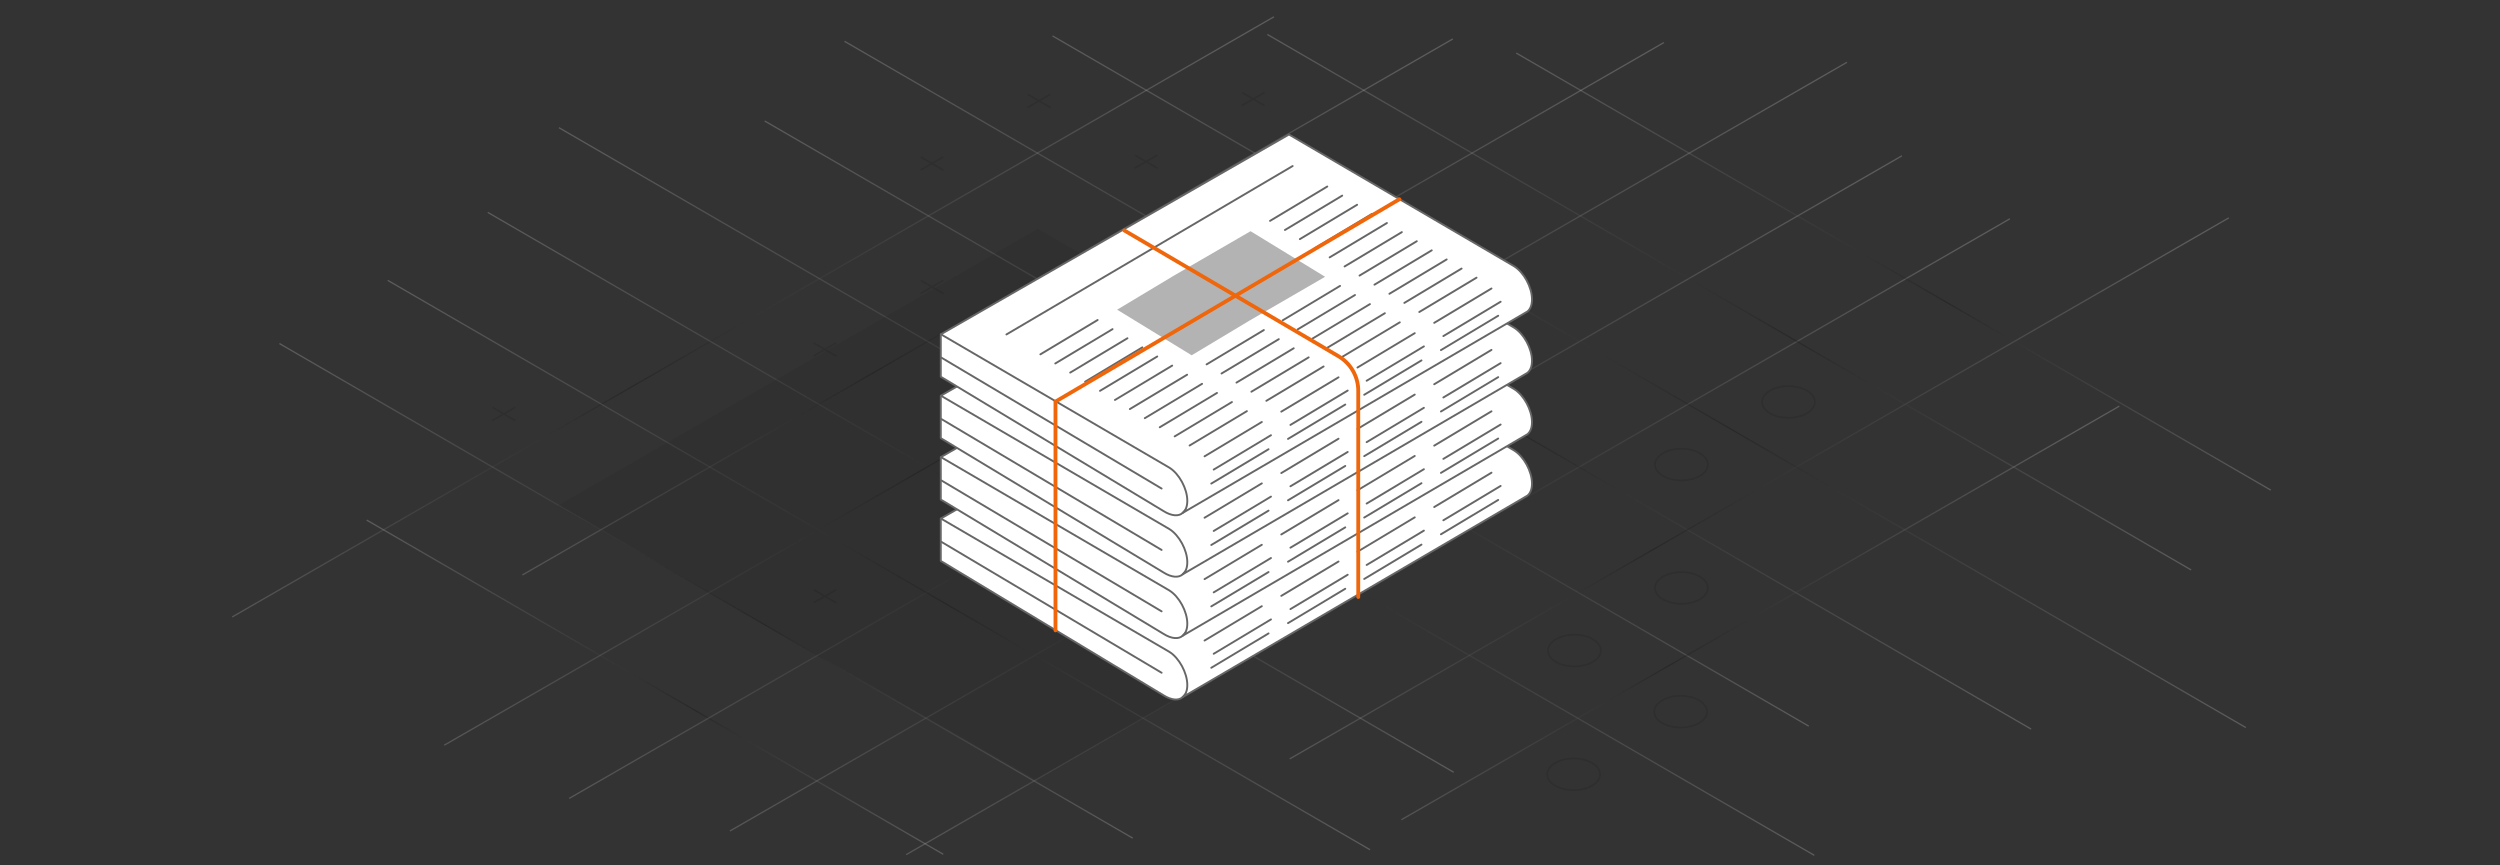 <svg xmlns="http://www.w3.org/2000/svg" xmlns:xlink="http://www.w3.org/1999/xlink" viewBox="0 0 1300 450"><rect x="0" y="0" width="1300" height="450" fill="#333333" stroke="none"/><defs><style>.cls-1,.cls-10,.cls-11,.cls-12,.cls-13,.cls-14,.cls-15,.cls-16,.cls-17,.cls-18,.cls-2,.cls-21,.cls-24,.cls-25,.cls-3,.cls-4,.cls-5,.cls-6,.cls-7,.cls-8,.cls-9{fill:none;}.cls-1,.cls-10,.cls-11,.cls-12,.cls-13,.cls-14,.cls-15,.cls-16,.cls-17,.cls-18,.cls-2,.cls-21,.cls-3,.cls-4,.cls-5,.cls-6,.cls-7,.cls-8,.cls-9{stroke-miterlimit:10;}.cls-1,.cls-10,.cls-11,.cls-12,.cls-13,.cls-14,.cls-15,.cls-16,.cls-17,.cls-18,.cls-2,.cls-3,.cls-4,.cls-5,.cls-6,.cls-7,.cls-8,.cls-9{stroke-width:0.68px;}.cls-1,.cls-10,.cls-11,.cls-12,.cls-13,.cls-14,.cls-15,.cls-16,.cls-17,.cls-18,.cls-2,.cls-20,.cls-3,.cls-4,.cls-5,.cls-6,.cls-7,.cls-8,.cls-9{opacity:0.2;}.cls-1{stroke:url(#linear-gradient);}.cls-2{stroke:url(#linear-gradient-2);}.cls-3{stroke:url(#linear-gradient-3);}.cls-4{stroke:url(#linear-gradient-4);}.cls-5{stroke:url(#linear-gradient-5);}.cls-6{stroke:url(#linear-gradient-6);}.cls-7{stroke:url(#linear-gradient-7);}.cls-8{stroke:url(#linear-gradient-8);}.cls-9{stroke:url(#linear-gradient-9);}.cls-10{stroke:url(#linear-gradient-10);}.cls-11{stroke:url(#linear-gradient-11);}.cls-12{stroke:url(#linear-gradient-12);}.cls-13{stroke:url(#linear-gradient-13);}.cls-14{stroke:url(#linear-gradient-14);}.cls-15{stroke:url(#linear-gradient-15);}.cls-16{stroke:url(#linear-gradient-16);}.cls-17{stroke:url(#linear-gradient-17);}.cls-18{stroke:url(#linear-gradient-18);}.cls-19{fill:#1a1a1a;opacity:0.1;}.cls-21{stroke:#1a1a1a;stroke-width:0.9px;}.cls-22{fill:#fff;stroke:#666;}.cls-22,.cls-24,.cls-25{stroke-linecap:round;stroke-linejoin:round;}.cls-23{fill:#b3b3b3;}.cls-24,.cls-25{stroke-width:2px;}.cls-24{stroke:url(#linear-gradient-19);}.cls-25{stroke:url(#linear-gradient-20);}</style><linearGradient id="linear-gradient" x1="190.52" y1="357.34" x2="490.65" y2="357.34" gradientUnits="userSpaceOnUse"><stop offset="0" stop-color="#fff"/><stop offset="0.57"/><stop offset="1" stop-color="#fff"/></linearGradient><linearGradient id="linear-gradient-2" x1="5381.19" y1="655.03" x2="6040.94" y2="655.03" gradientTransform="matrix(-0.37, 0.79, -0.79, -0.54, 2994.39, -3981.16)" xlink:href="#linear-gradient"/><linearGradient id="linear-gradient-3" x1="145.12" y1="307.24" x2="589.19" y2="307.24" xlink:href="#linear-gradient"/><linearGradient id="linear-gradient-4" x1="5330.48" y1="540.14" x2="5919.78" y2="540.14" gradientTransform="matrix(-0.37, 0.79, -0.79, -0.54, 2994.39, -3981.16)" xlink:href="#linear-gradient"/><linearGradient id="linear-gradient-5" x1="201.44" y1="293.83" x2="712.59" y2="293.83" xlink:href="#linear-gradient"/><linearGradient id="linear-gradient-6" x1="5259.44" y1="486.84" x2="6031.83" y2="486.84" gradientTransform="matrix(-0.37, 0.79, -0.79, -0.54, 2994.39, -3981.16)" xlink:href="#linear-gradient"/><linearGradient id="linear-gradient-7" x1="253.45" y1="256.01" x2="756.09" y2="256.01" xlink:href="#linear-gradient"/><linearGradient id="linear-gradient-8" x1="5206.14" y1="401.46" x2="6015.26" y2="401.46" gradientTransform="matrix(-0.37, 0.79, -0.79, -0.54, 2994.39, -3981.16)" xlink:href="#linear-gradient"/><linearGradient id="linear-gradient-9" x1="290.48" y1="255.59" x2="943.62" y2="255.59" xlink:href="#linear-gradient"/><linearGradient id="linear-gradient-10" x1="5233.89" y1="332.97" x2="5976.06" y2="332.97" gradientTransform="matrix(-0.37, 0.79, -0.79, -0.54, 2994.39, -3981.16)" xlink:href="#linear-gradient"/><linearGradient id="linear-gradient-11" x1="397.46" y1="220.26" x2="940.74" y2="220.26" xlink:href="#linear-gradient"/><linearGradient id="linear-gradient-12" x1="5228.05" y1="251.94" x2="5927.07" y2="251.94" gradientTransform="matrix(-0.37, 0.79, -0.79, -0.54, 2994.39, -3981.16)" xlink:href="#linear-gradient"/><linearGradient id="linear-gradient-13" x1="438.98" y1="200.31" x2="1056.38" y2="200.31" xlink:href="#linear-gradient"/><linearGradient id="linear-gradient-14" x1="5152.06" y1="112.65" x2="5746.86" y2="112.65" gradientTransform="matrix(-0.37, 0.79, -0.79, -0.54, 2994.39, -3981.16)" xlink:href="#linear-gradient"/><linearGradient id="linear-gradient-15" x1="547.15" y1="198.51" x2="1168" y2="198.51" xlink:href="#linear-gradient"/><linearGradient id="linear-gradient-16" x1="5283.92" y1="83.26" x2="5738.68" y2="83.26" gradientTransform="matrix(-0.37, 0.79, -0.79, -0.54, 2994.39, -3981.16)" xlink:href="#linear-gradient"/><linearGradient id="linear-gradient-17" x1="658.85" y1="157.15" x2="1139.58" y2="157.15" xlink:href="#linear-gradient"/><linearGradient id="linear-gradient-18" x1="788.28" y1="141.23" x2="1180.98" y2="141.23" xlink:href="#linear-gradient"/><linearGradient id="linear-gradient-19" x1="583.65" y1="215.13" x2="707.28" y2="215.13" gradientUnits="userSpaceOnUse"><stop offset="0" stop-color="#ef660b"/><stop offset="1" stop-color="#ef660b"/></linearGradient><linearGradient id="linear-gradient-20" x1="547.84" y1="215.69" x2="728.68" y2="215.69" xlink:href="#linear-gradient-19"/></defs><title>Blog idea submission narrow</title><g id="narrow_grid" data-name="narrow grid"><line class="cls-1" x1="190.69" y1="270.45" x2="490.48" y2="444.22"/><line class="cls-2" x1="662.44" y1="8.74" x2="120.73" y2="320.83"/><line class="cls-3" x1="145.29" y1="178.64" x2="589.02" y2="435.84"/><line class="cls-4" x1="755.48" y1="20.24" x2="271.65" y2="298.98"/><line class="cls-5" x1="201.61" y1="145.78" x2="712.42" y2="441.87"/><line class="cls-6" x1="865.22" y1="22.12" x2="230.99" y2="387.51"/><line class="cls-7" x1="253.62" y1="110.43" x2="755.92" y2="401.58"/><line class="cls-8" x1="960.4" y1="32.39" x2="295.98" y2="415.17"/><line class="cls-9" x1="290.65" y1="66.4" x2="943.45" y2="444.78"/><line class="cls-10" x1="988.99" y1="81.02" x2="379.57" y2="432.11"/><line class="cls-11" x1="397.63" y1="62.91" x2="940.57" y2="377.61"/><line class="cls-12" x1="1045.17" y1="113.75" x2="471.2" y2="444.42"/><line class="cls-13" x1="439.15" y1="21.48" x2="1056.21" y2="379.14"/><line class="cls-14" x1="1158.97" y1="113.29" x2="670.62" y2="394.64"/><line class="cls-15" x1="547.32" y1="18.68" x2="1167.83" y2="378.34"/><line class="cls-16" x1="1102.04" y1="211.19" x2="728.73" y2="426.26"/><line class="cls-17" x1="659.02" y1="17.92" x2="1139.41" y2="296.38"/><line class="cls-18" x1="788.44" y1="27.59" x2="1180.81" y2="254.87"/></g><g id="Shadows"><polygon class="cls-19" points="289.69 263.15 539.4 405.83 787.31 262.37 539.62 119 289.69 263.15"/></g><g id="Noughts_and_crosses" data-name="Noughts and crosses"><g class="cls-20"><line class="cls-21" x1="256.16" y1="211.88" x2="267.99" y2="218.74"/><line class="cls-21" x1="267.88" y1="211.81" x2="256.04" y2="218.65"/></g><g class="cls-20"><line class="cls-21" x1="478.8" y1="81.66" x2="490.64" y2="88.52"/><line class="cls-21" x1="490.53" y1="81.59" x2="478.68" y2="88.43"/></g><g class="cls-20"><line class="cls-21" x1="534.46" y1="49.1" x2="546.3" y2="55.96"/><line class="cls-21" x1="546.19" y1="49.03" x2="534.34" y2="55.87"/></g><g class="cls-20"><line class="cls-21" x1="423.14" y1="178.37" x2="434.98" y2="185.23"/><line class="cls-21" x1="434.87" y1="178.3" x2="423.02" y2="185.14"/></g><g class="cls-20"><line class="cls-21" x1="478.8" y1="145.82" x2="490.64" y2="152.67"/><line class="cls-21" x1="490.53" y1="145.75" x2="478.68" y2="152.59"/></g><g class="cls-20"><line class="cls-21" x1="590.13" y1="80.7" x2="601.96" y2="87.56"/><line class="cls-21" x1="601.85" y1="80.63" x2="590" y2="87.47"/></g><g class="cls-20"><line class="cls-21" x1="590.13" y1="144.86" x2="601.96" y2="151.72"/><line class="cls-21" x1="601.85" y1="144.79" x2="590" y2="151.63"/></g><g class="cls-20"><ellipse class="cls-21" cx="595.97" cy="147.74" rx="13.74" ry="8.24"/></g><g class="cls-20"><line class="cls-21" x1="423.14" y1="306.69" x2="434.98" y2="313.55"/><line class="cls-21" x1="434.87" y1="306.62" x2="423.02" y2="313.46"/></g><g class="cls-20"><line class="cls-21" x1="534.46" y1="305.73" x2="546.3" y2="312.59"/><line class="cls-21" x1="546.19" y1="305.66" x2="534.34" y2="312.5"/></g><g class="cls-20"><line class="cls-21" x1="645.85" y1="48.13" x2="657.69" y2="54.99"/><line class="cls-21" x1="657.58" y1="48.06" x2="645.73" y2="54.9"/></g><g class="cls-20"><line class="cls-21" x1="645.85" y1="304.77" x2="657.69" y2="311.63"/><line class="cls-21" x1="657.58" y1="304.7" x2="645.73" y2="311.54"/></g><g class="cls-20"><ellipse class="cls-21" cx="874.34" cy="241.58" rx="13.74" ry="8.24"/></g><g class="cls-20"><ellipse class="cls-21" cx="930" cy="209.02" rx="13.74" ry="8.24"/></g><g class="cls-20"><ellipse class="cls-21" cx="818.68" cy="338.29" rx="13.74" ry="8.24"/></g><g class="cls-20"><ellipse class="cls-21" cx="874.34" cy="305.74" rx="13.74" ry="8.24"/></g><g class="cls-20"><ellipse class="cls-21" cx="818.3" cy="402.64" rx="13.74" ry="8.24"/></g><g class="cls-20"><ellipse class="cls-21" cx="873.96" cy="370.08" rx="13.74" ry="8.24"/></g></g><g id="objects"><path class="cls-22" d="M489.21,269.7v22l115.73,69.8c4.34,2.76,8.08,2.86,10.06,1s16-17,16-17L519.16,266.79Z"/><path class="cls-22" d="M787.26,234.19h0l-117-68.46-181,103.9L608,338.92c5.17,3.17,9.4,11,9.4,17.31,0,2.95-.92,5.11-2.42,6.27L794.23,257.75c1.49-1.16,2.41-3.32,2.41-6.27C796.64,245.14,792.42,237.37,787.26,234.19Z"/><line class="cls-22" x1="489.51" y1="281.76" x2="604.03" y2="349.83"/><line class="cls-22" x1="572" y1="299.02" x2="601.76" y2="281.17"/><line class="cls-22" x1="579.77" y1="303.76" x2="609.53" y2="285.9"/><line class="cls-22" x1="564.26" y1="294.28" x2="594.02" y2="276.42"/><line class="cls-22" x1="556.51" y1="289.53" x2="586.27" y2="271.67"/><line class="cls-22" x1="548.75" y1="284.79" x2="578.52" y2="266.93"/><line class="cls-22" x1="541" y1="280.05" x2="570.76" y2="262.19"/><line class="cls-22" x1="587.53" y1="308.5" x2="617.3" y2="290.64"/><line class="cls-22" x1="595.3" y1="313.23" x2="625.07" y2="295.37"/><line class="cls-22" x1="603.07" y1="317.97" x2="632.83" y2="300.11"/><line class="cls-22" x1="610.84" y1="322.71" x2="640.6" y2="304.85"/><line class="cls-22" x1="618.6" y1="327.44" x2="648.37" y2="309.58"/><line class="cls-22" x1="626.37" y1="333.08" x2="656.14" y2="315.22"/><line class="cls-22" x1="629.87" y1="347.24" x2="659.64" y2="329.38"/><line class="cls-22" x1="631.13" y1="339.96" x2="660.9" y2="322.1"/><line class="cls-22" x1="531.18" y1="274.6" x2="680.01" y2="187.03"/><line class="cls-22" x1="518.41" y1="267.41" x2="667.24" y2="179.84"/><line class="cls-22" x1="627.43" y1="285.27" x2="657.2" y2="267.41"/><line class="cls-22" x1="635.2" y1="290" x2="664.97" y2="272.15"/><line class="cls-22" x1="642.97" y1="294.74" x2="672.73" y2="276.88"/><line class="cls-22" x1="650.73" y1="299.48" x2="680.5" y2="281.62"/><line class="cls-22" x1="658.5" y1="304.21" x2="688.27" y2="286.35"/><line class="cls-22" x1="666.27" y1="309.85" x2="696.03" y2="291.99"/><line class="cls-22" x1="669.77" y1="324.02" x2="699.53" y2="306.16"/><line class="cls-22" x1="671.03" y1="316.73" x2="700.8" y2="298.87"/><line class="cls-22" x1="667.06" y1="262.31" x2="696.82" y2="244.45"/><line class="cls-22" x1="674.82" y1="267.05" x2="704.59" y2="249.19"/><line class="cls-22" x1="682.59" y1="271.79" x2="712.36" y2="253.93"/><line class="cls-22" x1="690.36" y1="276.52" x2="720.12" y2="258.66"/><line class="cls-22" x1="698.13" y1="281.26" x2="727.89" y2="263.4"/><line class="cls-22" x1="705.89" y1="286.89" x2="735.66" y2="269.03"/><line class="cls-22" x1="709.39" y1="301.06" x2="739.16" y2="283.2"/><line class="cls-22" x1="710.66" y1="293.78" x2="740.42" y2="275.92"/><line class="cls-22" x1="691.42" y1="229.61" x2="721.19" y2="211.75"/><line class="cls-22" x1="699.19" y1="234.35" x2="728.95" y2="216.49"/><line class="cls-22" x1="683.68" y1="224.86" x2="713.45" y2="207"/><line class="cls-22" x1="675.93" y1="220.12" x2="705.69" y2="202.26"/><line class="cls-22" x1="668.17" y1="215.38" x2="697.94" y2="197.52"/><line class="cls-22" x1="660.42" y1="210.64" x2="690.18" y2="192.78"/><line class="cls-22" x1="706.96" y1="239.08" x2="736.72" y2="221.23"/><line class="cls-22" x1="714.72" y1="243.82" x2="744.49" y2="225.96"/><line class="cls-22" x1="722.49" y1="248.56" x2="752.26" y2="230.7"/><line class="cls-22" x1="730.26" y1="253.29" x2="760.02" y2="235.43"/><line class="cls-22" x1="738.03" y1="258.03" x2="767.79" y2="240.17"/><line class="cls-22" x1="745.79" y1="263.66" x2="775.56" y2="245.8"/><line class="cls-22" x1="749.29" y1="277.83" x2="779.06" y2="259.97"/><line class="cls-22" x1="750.55" y1="270.55" x2="780.32" y2="252.69"/><polygon class="cls-23" points="610.66 238.96 580.9 256.82 619.66 280.53 649.43 262.67 689.06 239.72 650.29 216 610.66 238.96"/><path class="cls-22" d="M489.21,237.77v22l115.73,69.79c4.34,2.76,8.08,2.86,10.06,1s16-17,16-17L519.16,234.86Z"/><path class="cls-22" d="M787.26,202.26h0l-117-68.47-181,103.9L608,307c5.17,3.18,9.4,11,9.4,17.31,0,2.95-.92,5.11-2.42,6.28L794.23,225.83c1.49-1.17,2.41-3.33,2.41-6.28C796.64,213.21,792.42,205.44,787.26,202.26Z"/><line class="cls-22" x1="489.51" y1="249.83" x2="604.03" y2="317.9"/><line class="cls-22" x1="572" y1="267.1" x2="601.76" y2="249.24"/><line class="cls-22" x1="579.77" y1="271.83" x2="609.53" y2="253.97"/><line class="cls-22" x1="564.26" y1="262.35" x2="594.02" y2="244.49"/><line class="cls-22" x1="556.51" y1="257.6" x2="586.27" y2="239.75"/><line class="cls-22" x1="548.75" y1="252.86" x2="578.52" y2="235"/><line class="cls-22" x1="541" y1="248.12" x2="570.76" y2="230.26"/><line class="cls-22" x1="587.53" y1="276.57" x2="617.3" y2="258.71"/><line class="cls-22" x1="595.3" y1="281.3" x2="625.07" y2="263.45"/><line class="cls-22" x1="603.07" y1="286.04" x2="632.83" y2="268.18"/><line class="cls-22" x1="610.84" y1="290.78" x2="640.6" y2="272.92"/><line class="cls-22" x1="618.6" y1="295.51" x2="648.37" y2="277.65"/><line class="cls-22" x1="626.37" y1="301.15" x2="656.14" y2="283.29"/><line class="cls-22" x1="629.87" y1="315.32" x2="659.64" y2="297.46"/><line class="cls-22" x1="631.13" y1="308.03" x2="660.9" y2="290.17"/><line class="cls-22" x1="531.18" y1="242.67" x2="680.01" y2="155.1"/><line class="cls-22" x1="518.41" y1="235.48" x2="667.24" y2="147.91"/><line class="cls-22" x1="627.43" y1="253.34" x2="657.2" y2="235.48"/><line class="cls-22" x1="635.2" y1="258.08" x2="664.97" y2="240.22"/><line class="cls-22" x1="642.97" y1="262.81" x2="672.73" y2="244.95"/><line class="cls-22" x1="650.73" y1="267.55" x2="680.5" y2="249.69"/><line class="cls-22" x1="658.5" y1="272.28" x2="688.27" y2="254.43"/><line class="cls-22" x1="666.27" y1="277.92" x2="696.03" y2="260.06"/><line class="cls-22" x1="669.77" y1="292.09" x2="699.53" y2="274.23"/><line class="cls-22" x1="671.03" y1="284.8" x2="700.8" y2="266.94"/><line class="cls-22" x1="667.06" y1="230.38" x2="696.82" y2="212.53"/><line class="cls-22" x1="674.82" y1="235.12" x2="704.59" y2="217.26"/><line class="cls-22" x1="682.59" y1="239.86" x2="712.36" y2="222"/><line class="cls-22" x1="690.36" y1="244.59" x2="720.12" y2="226.73"/><line class="cls-22" x1="698.13" y1="249.33" x2="727.89" y2="231.47"/><line class="cls-22" x1="705.89" y1="254.96" x2="735.66" y2="237.1"/><line class="cls-22" x1="709.39" y1="269.13" x2="739.16" y2="251.27"/><line class="cls-22" x1="710.66" y1="261.85" x2="740.42" y2="243.99"/><line class="cls-22" x1="691.42" y1="197.68" x2="721.19" y2="179.82"/><line class="cls-22" x1="699.19" y1="202.42" x2="728.95" y2="184.56"/><line class="cls-22" x1="683.68" y1="192.94" x2="713.45" y2="175.08"/><line class="cls-22" x1="675.93" y1="188.19" x2="705.69" y2="170.33"/><line class="cls-22" x1="668.17" y1="183.45" x2="697.94" y2="165.59"/><line class="cls-22" x1="660.42" y1="178.71" x2="690.18" y2="160.85"/><line class="cls-22" x1="706.96" y1="207.16" x2="736.72" y2="189.3"/><line class="cls-22" x1="714.72" y1="211.89" x2="744.49" y2="194.03"/><line class="cls-22" x1="722.49" y1="216.63" x2="752.26" y2="198.77"/><line class="cls-22" x1="730.26" y1="221.36" x2="760.02" y2="203.51"/><line class="cls-22" x1="738.03" y1="226.1" x2="767.79" y2="208.24"/><line class="cls-22" x1="745.79" y1="231.74" x2="775.56" y2="213.88"/><line class="cls-22" x1="749.29" y1="245.9" x2="779.06" y2="228.04"/><line class="cls-22" x1="750.55" y1="238.62" x2="780.32" y2="220.76"/><polygon class="cls-23" points="610.66 207.03 580.9 224.89 619.66 248.6 649.43 230.75 689.06 207.79 650.29 184.08 610.66 207.03"/><path class="cls-22" d="M489.21,205.84v22l115.73,69.79c4.34,2.77,8.08,2.86,10.06,1s16-17,16-17L519.16,202.93Z"/><path class="cls-22" d="M787.26,170.33h0l-117-68.46-181,103.89L608,275.07c5.17,3.17,9.4,11,9.4,17.3,0,2.95-.92,5.12-2.42,6.28L794.23,193.9c1.49-1.17,2.41-3.33,2.41-6.28C796.64,181.28,792.42,173.51,787.26,170.33Z"/><line class="cls-22" x1="489.51" y1="217.9" x2="604.03" y2="285.97"/><line class="cls-22" x1="572" y1="235.17" x2="601.76" y2="217.31"/><line class="cls-22" x1="579.77" y1="239.9" x2="609.53" y2="222.05"/><line class="cls-22" x1="564.26" y1="230.42" x2="594.02" y2="212.56"/><line class="cls-22" x1="556.51" y1="225.68" x2="586.27" y2="207.82"/><line class="cls-22" x1="548.75" y1="220.93" x2="578.52" y2="203.07"/><line class="cls-22" x1="541" y1="216.19" x2="570.76" y2="198.33"/><line class="cls-22" x1="587.53" y1="244.64" x2="617.3" y2="226.78"/><line class="cls-22" x1="595.3" y1="249.38" x2="625.07" y2="231.52"/><line class="cls-22" x1="603.07" y1="254.11" x2="632.83" y2="236.25"/><line class="cls-22" x1="610.84" y1="258.85" x2="640.6" y2="240.99"/><line class="cls-22" x1="618.6" y1="263.59" x2="648.37" y2="245.73"/><line class="cls-22" x1="626.37" y1="269.22" x2="656.14" y2="251.36"/><line class="cls-22" x1="629.87" y1="283.39" x2="659.64" y2="265.53"/><line class="cls-22" x1="631.13" y1="276.1" x2="660.9" y2="258.24"/><line class="cls-22" x1="531.18" y1="210.74" x2="680.01" y2="123.17"/><line class="cls-22" x1="518.41" y1="203.56" x2="667.24" y2="115.98"/><line class="cls-22" x1="627.43" y1="221.41" x2="657.2" y2="203.55"/><line class="cls-22" x1="635.2" y1="226.15" x2="664.97" y2="208.29"/><line class="cls-22" x1="642.97" y1="230.88" x2="672.73" y2="213.03"/><line class="cls-22" x1="650.73" y1="235.62" x2="680.5" y2="217.76"/><line class="cls-22" x1="658.5" y1="240.36" x2="688.27" y2="222.5"/><line class="cls-22" x1="666.27" y1="245.99" x2="696.03" y2="228.13"/><line class="cls-22" x1="669.77" y1="260.16" x2="699.53" y2="242.3"/><line class="cls-22" x1="671.03" y1="252.87" x2="700.8" y2="235.02"/><line class="cls-22" x1="667.06" y1="198.46" x2="696.82" y2="180.6"/><line class="cls-22" x1="674.82" y1="203.19" x2="704.59" y2="185.33"/><line class="cls-22" x1="682.59" y1="207.93" x2="712.36" y2="190.07"/><line class="cls-22" x1="690.36" y1="212.67" x2="720.12" y2="194.81"/><line class="cls-22" x1="698.13" y1="217.4" x2="727.89" y2="199.54"/><line class="cls-22" x1="705.89" y1="223.04" x2="735.66" y2="205.18"/><line class="cls-22" x1="709.39" y1="237.2" x2="739.16" y2="219.34"/><line class="cls-22" x1="710.66" y1="229.92" x2="740.42" y2="212.06"/><line class="cls-22" x1="691.42" y1="165.76" x2="721.19" y2="147.9"/><line class="cls-22" x1="699.19" y1="170.49" x2="728.95" y2="152.63"/><line class="cls-22" x1="683.68" y1="161.01" x2="713.45" y2="143.15"/><line class="cls-22" x1="675.93" y1="156.26" x2="705.69" y2="138.41"/><line class="cls-22" x1="668.17" y1="151.52" x2="697.94" y2="133.66"/><line class="cls-22" x1="660.42" y1="146.78" x2="690.18" y2="128.92"/><line class="cls-22" x1="706.96" y1="175.23" x2="736.72" y2="157.37"/><line class="cls-22" x1="714.72" y1="179.96" x2="744.49" y2="162.11"/><line class="cls-22" x1="722.49" y1="184.7" x2="752.26" y2="166.84"/><line class="cls-22" x1="730.26" y1="189.44" x2="760.02" y2="171.58"/><line class="cls-22" x1="738.03" y1="194.17" x2="767.79" y2="176.31"/><line class="cls-22" x1="745.79" y1="199.81" x2="775.56" y2="181.95"/><line class="cls-22" x1="749.29" y1="213.98" x2="779.06" y2="196.12"/><line class="cls-22" x1="750.55" y1="206.69" x2="780.32" y2="188.83"/><polygon class="cls-23" points="610.66 175.1 580.9 192.96 619.66 216.68 649.43 198.82 689.06 175.86 650.29 152.15 610.66 175.1"/><path class="cls-22" d="M489.21,173.91v22l115.73,69.79c4.34,2.77,8.08,2.86,10.06,1s16-17,16-17L519.16,171Z"/><path class="cls-22" d="M787.26,138.4h0l-117-68.46-181,103.89L608,243.14c5.17,3.17,9.4,11,9.4,17.3,0,2.95-.92,5.12-2.42,6.28L794.23,162c1.49-1.16,2.41-3.33,2.41-6.28C796.64,149.36,792.42,141.58,787.26,138.4Z"/><line class="cls-22" x1="489.51" y1="185.97" x2="604.03" y2="254.04"/><line class="cls-22" x1="572" y1="203.24" x2="601.76" y2="185.38"/><line class="cls-22" x1="579.77" y1="207.98" x2="609.53" y2="190.12"/><line class="cls-22" x1="564.26" y1="198.49" x2="594.02" y2="180.63"/><line class="cls-22" x1="556.51" y1="193.75" x2="586.27" y2="175.89"/><line class="cls-22" x1="548.75" y1="189.01" x2="578.52" y2="171.15"/><line class="cls-22" x1="541" y1="184.26" x2="570.76" y2="166.4"/><line class="cls-22" x1="587.53" y1="212.71" x2="617.3" y2="194.85"/><line class="cls-22" x1="595.3" y1="217.45" x2="625.07" y2="199.59"/><line class="cls-22" x1="603.07" y1="222.18" x2="632.83" y2="204.33"/><line class="cls-22" x1="610.84" y1="226.92" x2="640.6" y2="209.06"/><line class="cls-22" x1="618.6" y1="231.66" x2="648.37" y2="213.8"/><line class="cls-22" x1="626.37" y1="237.29" x2="656.14" y2="219.43"/><line class="cls-22" x1="629.87" y1="251.46" x2="659.64" y2="233.6"/><line class="cls-22" x1="631.13" y1="244.18" x2="660.9" y2="226.32"/><line class="cls-22" x1="523.35" y1="173.91" x2="672.17" y2="86.34"/><line class="cls-22" x1="627.43" y1="189.48" x2="657.2" y2="171.62"/><line class="cls-22" x1="635.2" y1="194.22" x2="664.97" y2="176.36"/><line class="cls-22" x1="642.97" y1="198.96" x2="672.73" y2="181.1"/><line class="cls-22" x1="650.73" y1="203.69" x2="680.5" y2="185.83"/><line class="cls-22" x1="658.5" y1="208.43" x2="688.27" y2="190.57"/><line class="cls-22" x1="666.27" y1="214.06" x2="696.03" y2="196.2"/><line class="cls-22" x1="669.77" y1="228.23" x2="699.53" y2="210.37"/><line class="cls-22" x1="671.03" y1="220.95" x2="700.8" y2="203.09"/><line class="cls-22" x1="667.06" y1="166.53" x2="696.82" y2="148.67"/><line class="cls-22" x1="674.82" y1="171.26" x2="704.59" y2="153.41"/><line class="cls-22" x1="682.59" y1="176" x2="712.36" y2="158.14"/><line class="cls-22" x1="690.36" y1="180.74" x2="720.12" y2="162.88"/><line class="cls-22" x1="698.13" y1="185.47" x2="727.89" y2="167.61"/><line class="cls-22" x1="705.89" y1="191.11" x2="735.66" y2="173.25"/><line class="cls-22" x1="709.39" y1="205.28" x2="739.16" y2="187.42"/><line class="cls-22" x1="710.66" y1="197.99" x2="740.42" y2="180.13"/><line class="cls-22" x1="691.42" y1="133.83" x2="721.19" y2="115.97"/><line class="cls-22" x1="699.19" y1="138.56" x2="728.95" y2="120.7"/><line class="cls-22" x1="683.68" y1="129.08" x2="713.45" y2="111.22"/><line class="cls-22" x1="675.93" y1="124.34" x2="705.69" y2="106.48"/><line class="cls-22" x1="668.17" y1="119.59" x2="697.94" y2="101.73"/><line class="cls-22" x1="660.42" y1="114.85" x2="690.18" y2="96.99"/><line class="cls-22" x1="706.96" y1="143.3" x2="736.72" y2="125.44"/><line class="cls-22" x1="714.72" y1="148.04" x2="744.49" y2="130.18"/><line class="cls-22" x1="722.49" y1="152.77" x2="752.26" y2="134.91"/><line class="cls-22" x1="730.26" y1="157.51" x2="760.02" y2="139.65"/><line class="cls-22" x1="738.03" y1="162.24" x2="767.79" y2="144.39"/><line class="cls-22" x1="745.79" y1="167.88" x2="775.56" y2="150.02"/><line class="cls-22" x1="749.29" y1="182.05" x2="779.06" y2="164.19"/><line class="cls-22" x1="750.55" y1="174.76" x2="780.32" y2="156.9"/><polygon class="cls-23" points="610.66 143.18 580.9 161.03 619.66 184.75 649.43 166.89 689.06 143.93 650.29 120.22 610.66 143.18"/><path class="cls-24" d="M584.65,119.83,696,185.23a20.86,20.86,0,0,1,10.29,18V310.43"/><polyline class="cls-25" points="727.68 103.6 548.85 208.84 548.85 327.78"/></g></svg>